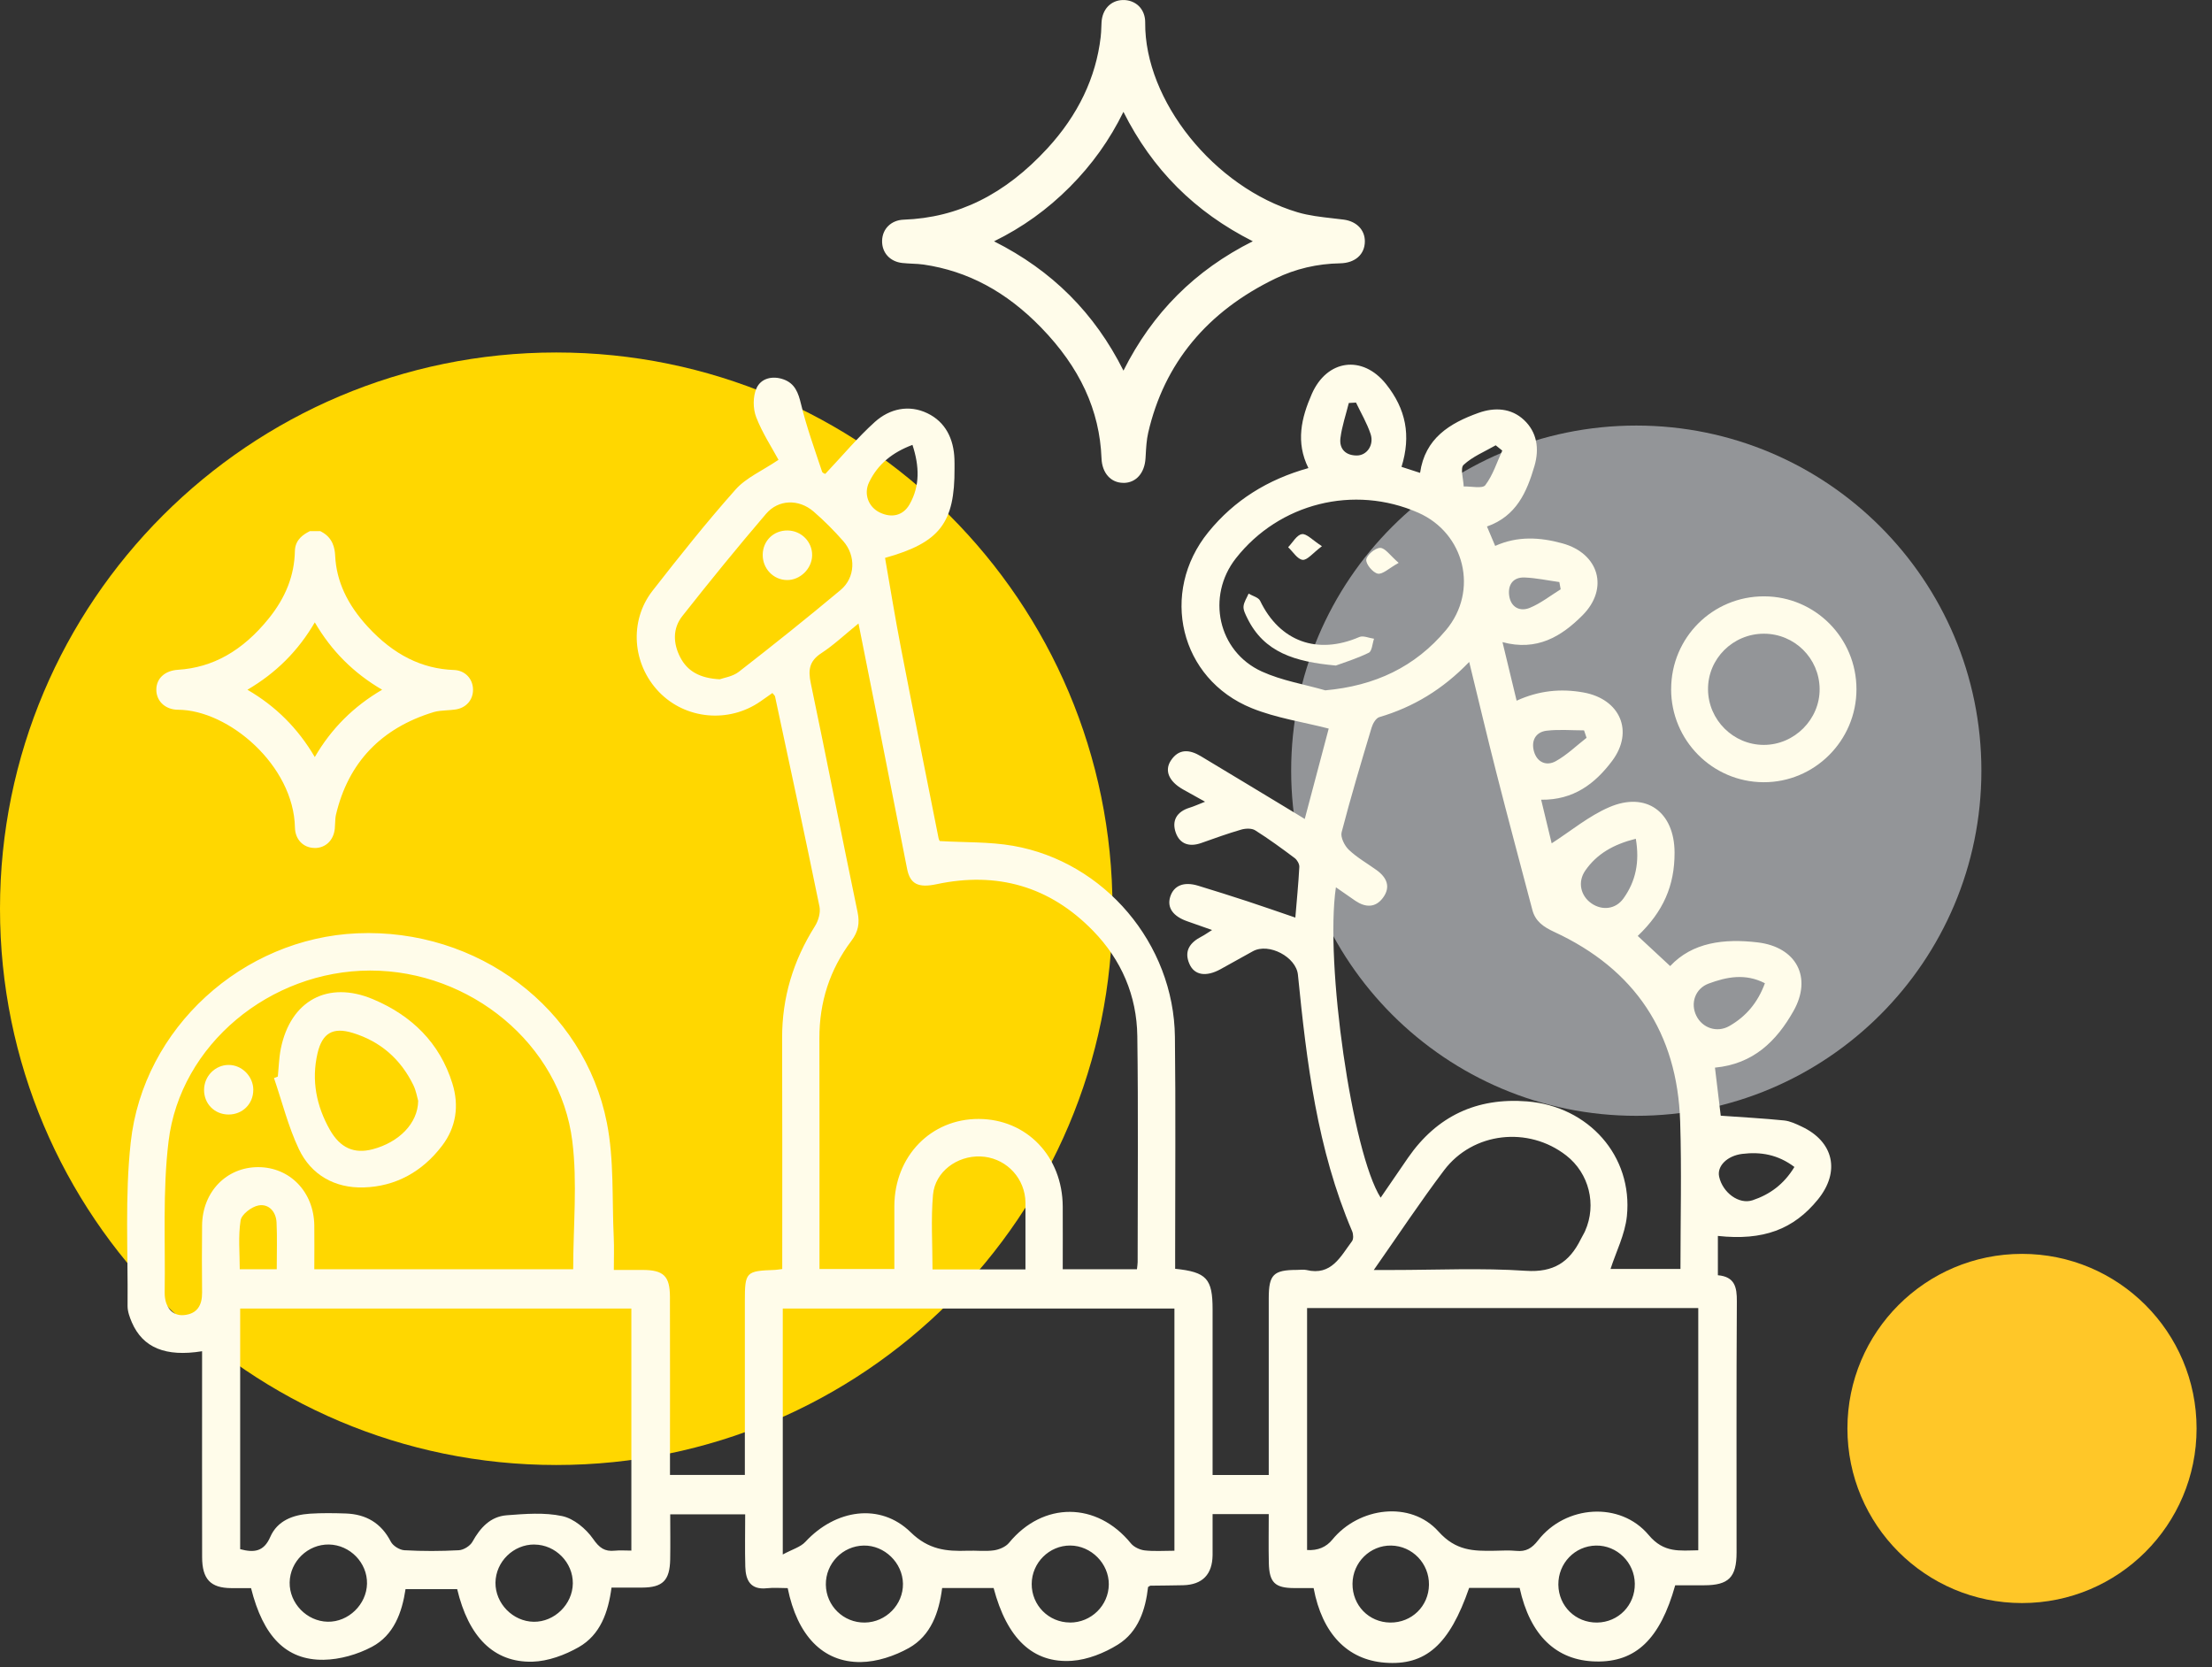 <svg width="134" height="101" viewBox="0 0 134 101" fill="none" xmlns="http://www.w3.org/2000/svg">
<rect x="0" y="0" width="134" height="101" fill="#333333" stroke="none"/>
<g clip-path="url(#clip0_1_1076)">
<path d="M122.49 97.109C128.331 97.109 133.066 92.374 133.066 86.533C133.066 80.691 128.331 75.956 122.49 75.956C116.649 75.956 111.914 80.691 111.914 86.533C111.914 92.374 116.649 97.109 122.49 97.109Z" fill="#FFC728"/>
<path d="M99.124 67.593C110.67 67.593 120.03 58.233 120.03 46.686C120.03 35.14 110.67 25.779 99.124 25.779C87.577 25.779 78.217 35.14 78.217 46.686C78.217 58.233 87.577 67.593 99.124 67.593Z" fill="#939598"/>
<path d="M33.697 88.746C52.307 88.746 67.394 73.66 67.394 55.049C67.394 36.439 52.307 21.352 33.697 21.352C15.087 21.352 0 36.439 0 55.049C0 73.66 15.087 88.746 33.697 88.746Z" fill="#FFD700"/>
<path d="M19.308 32.544C19.761 32.787 19.908 33.173 19.933 33.68C20.019 35.463 20.831 36.939 22.009 38.218C23.482 39.819 25.248 40.874 27.494 40.953C27.959 40.97 28.276 41.317 28.283 41.76C28.293 42.207 28.005 42.544 27.533 42.611C27.076 42.677 26.596 42.65 26.163 42.783C22.892 43.779 20.784 45.904 19.992 49.267C19.925 49.552 19.94 49.859 19.911 50.154C19.859 50.683 19.527 51.005 19.05 50.996C18.575 50.988 18.243 50.649 18.231 50.12C18.157 46.325 14.19 42.638 10.788 42.623C10.203 42.623 9.831 42.257 9.834 41.772C9.836 41.28 10.203 40.978 10.798 40.941C13.228 40.786 15.06 39.546 16.546 37.716C17.567 36.459 18.196 35.03 18.228 33.382C18.236 32.944 18.518 32.723 18.858 32.541H19.306L19.308 32.544ZM14.217 41.784C16.381 42.886 17.965 44.492 19.07 46.63C20.169 44.478 21.765 42.894 23.915 41.782C21.758 40.675 20.171 39.079 19.067 36.934C17.963 39.093 16.357 40.68 14.217 41.787V41.784Z" fill="#FFFCEA"/>
<path d="M19.07 51.367C19.07 51.367 19.055 51.367 19.047 51.367C18.366 51.355 17.881 50.848 17.867 50.13C17.793 46.369 13.85 43.007 10.79 42.995C10.397 42.995 10.045 42.857 9.804 42.613C9.585 42.392 9.467 42.094 9.47 41.772C9.474 41.096 9.989 40.623 10.78 40.574C12.893 40.441 14.686 39.431 16.263 37.487C17.311 36.196 17.835 34.851 17.864 33.377C17.879 32.657 18.445 32.349 18.688 32.219L18.769 32.175H19.404L19.485 32.219C20.174 32.59 20.282 33.22 20.304 33.663C20.378 35.195 21.025 36.604 22.282 37.969C23.839 39.659 25.548 40.518 27.509 40.587C28.158 40.611 28.64 41.101 28.655 41.755C28.669 42.394 28.239 42.886 27.587 42.98C27.408 43.004 27.228 43.019 27.053 43.029C26.773 43.049 26.507 43.066 26.271 43.137C23.088 44.106 21.096 46.197 20.353 49.353C20.317 49.505 20.309 49.677 20.302 49.859C20.297 49.97 20.292 50.083 20.282 50.194C20.213 50.9 19.726 51.37 19.07 51.37V51.367ZM18.959 32.912C18.698 33.065 18.605 33.193 18.602 33.392C18.57 35.013 17.977 36.548 16.836 37.952C15.122 40.065 13.154 41.164 10.827 41.312C10.419 41.339 10.21 41.494 10.207 41.779C10.207 41.905 10.249 42.016 10.328 42.097C10.431 42.2 10.596 42.259 10.793 42.259C14.514 42.274 18.528 46.313 18.605 50.118C18.612 50.44 18.777 50.627 19.06 50.632C19.062 50.632 19.067 50.632 19.07 50.632C19.441 50.632 19.527 50.314 19.547 50.123C19.556 50.024 19.561 49.926 19.564 49.827C19.574 49.618 19.584 49.404 19.635 49.185C20.444 45.757 22.604 43.484 26.057 42.434C26.372 42.338 26.694 42.316 27.004 42.294C27.172 42.281 27.331 42.271 27.484 42.249C27.764 42.21 27.924 42.035 27.917 41.77C27.912 41.511 27.737 41.332 27.482 41.322C25.314 41.243 23.435 40.311 21.738 38.466C20.358 36.968 19.648 35.407 19.566 33.695C19.547 33.289 19.448 33.065 19.21 32.91H18.959V32.912ZM19.072 47.437L18.742 46.8C17.658 44.702 16.123 43.169 14.049 42.114L13.407 41.787L14.047 41.457C16.142 40.375 17.677 38.838 18.737 36.764L19.065 36.122L19.394 36.762C20.467 38.85 22.001 40.382 24.082 41.45L24.719 41.777L24.082 42.107C21.984 43.191 20.452 44.724 19.397 46.795L19.07 47.434L19.072 47.437ZM14.986 41.782C16.708 42.781 18.051 44.123 19.07 45.86C20.068 44.141 21.411 42.798 23.15 41.782C21.423 40.776 20.08 39.433 19.07 37.701C18.068 39.423 16.726 40.766 14.989 41.782H14.986Z" fill="#FFFCEA"/>
<path d="M82.312 14.623C82.309 15.201 81.899 15.565 81.176 15.579C79.751 15.606 78.389 15.916 77.115 16.531C73.01 18.514 70.235 21.618 69.195 26.131C69.074 26.653 69.057 27.201 69.023 27.74C68.981 28.438 68.629 28.879 68.063 28.884C67.493 28.889 67.124 28.451 67.097 27.755C66.974 24.508 65.54 21.854 63.328 19.581C61.312 17.505 58.916 16.091 56.009 15.665C55.576 15.601 55.133 15.616 54.698 15.567C54.132 15.503 53.79 15.117 53.802 14.591C53.815 14.072 54.191 13.695 54.752 13.676C58.407 13.548 61.304 11.863 63.712 9.246C65.527 7.276 66.73 4.986 67.043 2.285C67.077 1.985 67.079 1.68 67.097 1.375C67.129 0.775 67.483 0.386 68.019 0.371C68.582 0.354 69.01 0.74 69.005 1.36C68.961 6.152 73.15 11.624 78.5 13.213C79.41 13.484 80.386 13.545 81.338 13.668C81.918 13.742 82.312 14.094 82.309 14.625L82.312 14.623ZM59.351 14.613C63.368 16.448 66.246 19.323 68.056 23.308C69.874 19.318 72.744 16.438 76.743 14.618C72.742 12.783 69.866 9.915 68.049 5.911C67.188 7.883 66.019 9.585 64.539 11.068C63.048 12.564 61.336 13.742 59.351 14.613Z" fill="#FFFCEA"/>
<path d="M68.051 29.25C67.293 29.25 66.762 28.655 66.728 27.767C66.617 24.852 65.419 22.26 63.065 19.837C60.957 17.668 58.63 16.421 55.957 16.027C55.736 15.995 55.509 15.983 55.271 15.973C55.071 15.963 54.865 15.953 54.658 15.931C53.91 15.848 53.419 15.304 53.436 14.581C53.453 13.858 53.992 13.334 54.742 13.307C58.033 13.191 60.879 11.782 63.444 8.995C65.306 6.973 66.393 4.7 66.678 2.241C66.703 2.039 66.71 1.837 66.718 1.621C66.72 1.532 66.725 1.444 66.73 1.355C66.772 0.568 67.286 0.025 68.009 0.002C68.383 -0.01 68.737 0.121 68.988 0.366C69.241 0.615 69.379 0.969 69.374 1.363C69.33 6.095 73.558 11.359 78.605 12.859C79.282 13.061 80.024 13.144 80.743 13.226C80.959 13.25 81.173 13.275 81.387 13.302C82.177 13.403 82.686 13.924 82.681 14.627C82.676 15.415 82.088 15.934 81.183 15.951C79.796 15.975 78.482 16.283 77.277 16.866C73.12 18.87 70.523 22.016 69.556 26.215C69.458 26.643 69.431 27.11 69.406 27.565L69.394 27.762C69.34 28.66 68.821 29.245 68.071 29.253H68.056L68.051 29.25ZM68.056 0.738C68.056 0.738 68.039 0.738 68.031 0.738C67.569 0.753 67.48 1.154 67.468 1.392C67.463 1.478 67.461 1.564 67.456 1.65C67.446 1.869 67.439 2.098 67.411 2.327C67.109 4.946 65.955 7.357 63.988 9.497C61.282 12.436 58.267 13.924 54.766 14.044C54.407 14.057 54.181 14.271 54.171 14.598C54.164 14.937 54.37 15.156 54.739 15.198C54.924 15.218 55.108 15.228 55.305 15.238C55.551 15.25 55.807 15.262 56.063 15.299C58.864 15.71 61.398 17.065 63.592 19.323C66.078 21.883 67.345 24.636 67.463 27.74C67.473 27.974 67.547 28.512 68.049 28.512H68.056C68.531 28.507 68.634 28.01 68.651 27.715L68.663 27.521C68.69 27.036 68.72 26.537 68.831 26.048C69.851 21.62 72.584 18.307 76.95 16.199C78.251 15.572 79.67 15.24 81.163 15.21C81.675 15.201 81.936 15.004 81.938 14.62C81.941 14.163 81.486 14.054 81.289 14.03C81.08 14.003 80.868 13.978 80.654 13.956C79.904 13.872 79.129 13.784 78.391 13.565C73.054 11.981 68.585 6.39 68.634 1.355C68.634 1.161 68.577 1.001 68.469 0.893C68.366 0.792 68.223 0.74 68.053 0.74L68.056 0.738ZM68.056 24.198L67.721 23.46C65.938 19.537 63.151 16.753 59.199 14.947L58.449 14.605L59.204 14.273C61.139 13.425 62.8 12.291 64.278 10.808C65.749 9.329 66.873 7.679 67.709 5.76L68.041 5.003L68.383 5.758C70.166 9.686 72.951 12.473 76.896 14.283L77.631 14.62L76.896 14.955C72.968 16.743 70.186 19.525 68.39 23.462L68.053 24.2L68.056 24.198ZM60.217 14.618C63.732 16.386 66.307 18.959 68.058 22.452C69.819 18.944 72.392 16.371 75.892 14.615C72.382 12.844 69.807 10.269 68.056 6.776C67.222 8.478 66.154 9.974 64.804 11.329C63.444 12.694 61.939 13.774 60.219 14.618H60.217Z" fill="#FFFCEA"/>
<path d="M101.236 41.748C101.236 38.621 103.755 36.112 106.881 36.125C109.968 36.137 112.462 38.651 112.462 41.752C112.462 44.869 109.916 47.407 106.815 47.385C103.726 47.363 101.234 44.844 101.234 41.748H101.236ZM106.854 38.388C104.975 38.388 103.448 39.913 103.47 41.775C103.489 43.617 105.007 45.122 106.844 45.124C108.704 45.127 110.251 43.572 110.231 41.725C110.209 39.873 108.709 38.39 106.854 38.388Z" fill="#FFFCEA"/>
<path d="M49.997 28.704C51.067 27.57 51.967 26.488 53 25.558C53.896 24.754 55.062 24.498 56.176 25.032C57.28 25.561 57.775 26.586 57.819 27.811C57.826 28 57.824 28.19 57.824 28.377C57.841 31.663 56.95 32.868 53.615 33.795C53.928 35.584 54.22 37.401 54.57 39.207C55.315 43.066 56.09 46.918 56.857 50.774C56.874 50.86 56.926 50.942 56.928 50.949C58.448 51.04 59.937 50.986 61.373 51.237C66.915 52.208 71.111 57.177 71.175 62.814C71.226 67.158 71.187 71.504 71.189 75.85C71.189 76.19 71.189 76.532 71.189 76.859C73.098 77.058 73.457 77.461 73.457 79.319C73.457 82.341 73.457 85.364 73.457 88.387V89.351H76.859C76.859 89.022 76.859 88.69 76.859 88.358C76.859 85.113 76.854 81.872 76.859 78.627C76.861 77.206 77.151 76.928 78.573 76.928C78.763 76.928 78.959 76.891 79.139 76.933C80.661 77.302 81.207 76.114 81.903 75.189C82.002 75.056 81.985 74.758 81.911 74.584C79.793 69.62 79.154 64.347 78.627 59.049C78.522 57.974 76.871 57.098 75.904 57.62C75.24 57.979 74.589 58.36 73.924 58.719C73.064 59.186 72.36 59.081 72.058 58.402C71.701 57.6 72.097 57.086 72.8 56.727C72.965 56.643 73.118 56.53 73.425 56.338C72.845 56.134 72.392 55.972 71.937 55.814C71.054 55.509 70.683 54.978 70.892 54.319C71.111 53.637 71.718 53.391 72.584 53.655C73.575 53.957 74.566 54.27 75.55 54.592C76.5 54.904 77.442 55.234 78.47 55.585C78.556 54.547 78.657 53.534 78.711 52.518C78.721 52.341 78.581 52.093 78.433 51.982C77.653 51.397 76.864 50.819 76.04 50.3C75.826 50.164 75.447 50.179 75.184 50.258C74.37 50.494 73.57 50.784 72.771 51.067C72.062 51.318 71.475 51.143 71.226 50.44C70.966 49.697 71.3 49.161 72.075 48.925C72.333 48.846 72.582 48.73 73.002 48.566C72.456 48.263 72.055 48.042 71.659 47.818C70.816 47.338 70.525 46.686 70.929 46.072C71.416 45.329 72.075 45.407 72.741 45.806C74.682 46.969 76.615 48.142 78.551 49.311C78.709 49.407 78.866 49.505 79.04 49.611C79.55 47.695 80.046 45.821 80.492 44.136C78.945 43.737 77.314 43.499 75.831 42.899C71.465 41.133 70.228 35.894 73.199 32.236C74.78 30.291 76.805 29.043 79.262 28.355C78.48 26.785 78.834 25.315 79.464 23.873C80.383 21.768 82.538 21.483 83.96 23.261C85.175 24.783 85.487 26.387 84.902 28.281C85.244 28.392 85.586 28.502 86.026 28.645C86.328 26.547 87.817 25.639 89.563 25.012C90.549 24.658 91.553 24.722 92.318 25.438C93.105 26.173 93.265 27.172 92.955 28.232C92.49 29.816 91.86 31.267 90.079 31.894C90.244 32.288 90.399 32.652 90.576 33.07C91.931 32.46 93.289 32.541 94.647 32.915C96.865 33.525 97.483 35.648 95.869 37.271C94.585 38.562 93.1 39.46 91.019 38.899C91.314 40.122 91.582 41.231 91.875 42.446C93.206 41.839 94.539 41.696 95.933 41.949C98.142 42.35 99.001 44.301 97.66 46.094C96.627 47.474 95.321 48.472 93.361 48.445C93.594 49.414 93.818 50.337 93.998 51.087C95.163 50.339 96.243 49.434 97.48 48.9C99.726 47.928 101.436 49.188 101.443 51.643C101.45 53.657 100.754 55.226 99.212 56.697C99.849 57.288 100.489 57.883 101.177 58.522C102.525 57.078 104.451 56.847 106.48 57.088C108.822 57.369 109.798 59.206 108.647 61.245C107.622 63.063 106.217 64.457 103.89 64.674C104.013 65.692 104.134 66.705 104.24 67.586C105.553 67.679 106.817 67.748 108.077 67.874C108.441 67.911 108.802 68.083 109.139 68.243C111.092 69.16 111.493 70.978 110.128 72.66C108.655 74.475 106.81 75.167 104.067 74.869V77.25C105.093 77.341 105.223 77.975 105.216 78.839C105.184 83.908 105.201 88.978 105.199 94.047C105.199 95.547 104.722 96.029 103.241 96.032C102.648 96.032 102.053 96.032 101.482 96.032C100.565 99.301 99.089 100.703 96.671 100.648C94.28 100.597 92.684 99.069 92.057 96.189H89C87.807 99.64 86.363 100.914 83.888 100.72C81.628 100.543 80.096 98.969 79.577 96.201C79.198 96.201 78.797 96.201 78.396 96.201C77.238 96.197 76.891 95.867 76.864 94.686C76.842 93.717 76.859 92.746 76.859 91.722H73.457C73.457 92.524 73.462 93.358 73.457 94.194C73.447 95.373 72.842 95.997 71.676 96.029C71.015 96.046 70.356 96.046 69.694 96.056C69.667 96.056 69.64 96.086 69.549 96.135C69.394 97.503 68.963 98.855 67.716 99.628C66.895 100.137 65.889 100.54 64.937 100.607C62.559 100.771 60.997 99.242 60.192 96.199H57.074C56.886 97.672 56.402 99.077 55.057 99.832C54.191 100.316 53.126 100.671 52.144 100.683C49.84 100.707 48.297 99.067 47.717 96.204C47.314 96.204 46.881 96.165 46.458 96.211C45.459 96.32 45.171 95.724 45.149 94.908C45.12 93.872 45.142 92.837 45.142 91.735H40.601C40.601 92.659 40.616 93.565 40.599 94.467C40.574 95.744 40.144 96.167 38.892 96.172C38.297 96.174 37.704 96.172 37.045 96.172C36.848 97.662 36.371 99.03 35.062 99.778C34.223 100.257 33.2 100.636 32.251 100.661C29.907 100.717 28.384 99.158 27.695 96.265H24.567C24.355 97.68 23.863 99.052 22.535 99.758C21.66 100.223 20.592 100.53 19.606 100.545C17.326 100.577 15.938 99.124 15.208 96.204C14.824 96.204 14.418 96.204 14.015 96.204C12.758 96.197 12.246 95.668 12.244 94.322C12.237 90.544 12.242 86.766 12.242 82.986C12.242 82.612 12.242 82.238 12.242 81.854C10.033 82.211 8.655 81.643 7.989 80.108C7.854 79.796 7.726 79.444 7.728 79.112C7.758 75.809 7.561 72.478 7.918 69.209C8.673 62.261 14.711 56.832 21.647 56.537C28.913 56.227 35.384 61.041 36.764 68.016C37.209 70.272 37.069 72.645 37.18 74.967C37.209 75.587 37.185 76.212 37.185 76.93C37.824 76.93 38.383 76.93 38.941 76.93C40.195 76.935 40.579 77.299 40.584 78.549C40.594 81.793 40.587 85.035 40.587 88.279C40.587 88.618 40.587 88.958 40.587 89.349H45.122C45.122 89.037 45.122 88.707 45.122 88.377C45.122 85.197 45.122 82.017 45.122 78.836C45.122 77.048 45.181 76.989 46.94 76.928C47.06 76.923 47.178 76.901 47.387 76.874C47.387 76.544 47.387 76.237 47.387 75.931C47.387 71.585 47.395 67.242 47.38 62.895C47.37 60.431 48.054 58.19 49.365 56.109C49.574 55.78 49.719 55.285 49.643 54.919C48.775 50.669 47.857 46.428 46.95 42.185C46.937 42.134 46.878 42.089 46.792 41.981C46.551 42.151 46.305 42.323 46.062 42.493C44.146 43.823 41.529 43.58 39.927 41.922C38.304 40.242 38.097 37.625 39.531 35.785C41.157 33.702 42.805 31.628 44.561 29.653C45.198 28.938 46.172 28.522 47.161 27.855C46.758 27.108 46.177 26.227 45.806 25.263C45.609 24.751 45.607 24.023 45.823 23.529C46.089 22.919 46.785 22.742 47.459 22.98C48.16 23.229 48.361 23.792 48.529 24.493C48.861 25.875 49.353 27.218 49.8 28.571C49.835 28.679 50.051 28.726 50.002 28.697L49.997 28.704ZM68.875 76.886C68.894 76.699 68.917 76.578 68.917 76.458C68.917 71.893 68.959 67.328 68.897 62.763C68.865 60.31 67.933 58.148 66.218 56.387C63.594 53.689 60.404 52.781 56.729 53.564C55.627 53.797 55.133 53.554 54.951 52.634C54.375 49.736 53.809 46.834 53.236 43.937C52.838 41.922 52.435 39.91 52.007 37.768C51.173 38.444 50.509 39.076 49.754 39.568C49.018 40.048 48.949 40.594 49.117 41.391C50.083 46.005 50.988 50.634 51.95 55.251C52.093 55.932 51.989 56.444 51.574 56.995C50.265 58.734 49.633 60.706 49.638 62.891C49.648 67.234 49.643 71.58 49.643 75.924C49.643 76.229 49.643 76.537 49.643 76.874H54.178C54.178 75.563 54.174 74.308 54.178 73.056C54.193 70.038 56.397 67.77 59.294 67.783C62.197 67.795 64.364 70.053 64.379 73.091C64.386 74.343 64.379 75.592 64.379 76.888H68.868L68.875 76.886ZM80.927 53.753C80.251 58.357 81.918 69.856 83.638 72.552C84.201 71.733 84.747 70.929 85.3 70.129C87.049 67.608 89.46 66.477 92.514 66.72C96.238 67.018 98.924 70.033 98.555 73.669C98.442 74.775 97.896 75.838 97.564 76.869H101.8C101.8 73.853 101.876 70.897 101.782 67.945C101.613 62.566 99.037 58.712 94.15 56.451C93.503 56.151 93.009 55.814 92.827 55.116C92.099 52.353 91.358 49.596 90.653 46.829C90.097 44.65 89.58 42.461 89.002 40.099C87.394 41.767 85.615 42.835 83.556 43.442C83.35 43.504 83.158 43.838 83.087 44.084C82.457 46.187 81.825 48.29 81.274 50.415C81.195 50.72 81.451 51.232 81.712 51.48C82.209 51.953 82.823 52.299 83.384 52.703C84.009 53.15 84.27 53.726 83.773 54.392C83.315 55.005 82.708 54.975 82.105 54.567C81.744 54.321 81.389 54.07 80.932 53.753H80.927ZM71.145 79.267H47.419V94.167C47.988 93.857 48.492 93.722 48.792 93.397C50.614 91.43 53.322 91.014 55.165 92.817C56.247 93.875 57.322 93.985 58.606 93.939C59.14 93.919 59.683 93.99 60.207 93.916C60.532 93.87 60.923 93.705 61.124 93.461C63.186 90.948 66.445 90.96 68.508 93.493C68.69 93.717 69.047 93.884 69.34 93.919C69.923 93.985 70.515 93.939 71.145 93.939V79.269V79.267ZM79.181 79.24V93.897C79.827 93.936 80.338 93.725 80.713 93.265C82.322 91.297 85.453 90.889 87.14 92.773C88.198 93.953 89.263 93.961 90.529 93.941C90.97 93.934 91.415 93.904 91.85 93.948C92.441 94.007 92.8 93.793 93.176 93.309C94.831 91.176 98.152 90.93 99.874 92.987C100.796 94.089 101.75 93.929 102.879 93.912V79.24H79.181ZM38.247 93.936V79.269H14.549V93.845C15.38 94.064 15.98 94.01 16.374 93.1C16.804 92.114 17.754 91.764 18.774 91.695C19.495 91.649 20.221 91.659 20.944 91.683C22.171 91.727 23.091 92.256 23.674 93.388C23.804 93.643 24.205 93.892 24.496 93.909C25.593 93.971 26.699 93.968 27.796 93.909C28.087 93.894 28.48 93.648 28.62 93.395C29.093 92.544 29.707 91.868 30.694 91.791C31.813 91.705 32.981 91.609 34.059 91.841C34.762 91.99 35.5 92.608 35.928 93.22C36.309 93.769 36.629 94 37.246 93.936C37.554 93.904 37.869 93.931 38.245 93.931L38.247 93.936ZM34.723 76.888C34.723 74.252 34.986 71.649 34.669 69.121C33.936 63.252 28.488 58.79 22.427 58.793C16.369 58.798 10.918 63.269 10.21 69.145C9.846 72.156 10.023 75.233 9.976 78.281C9.962 79.176 10.439 79.732 11.145 79.665C11.951 79.589 12.249 79.065 12.242 78.293C12.229 76.94 12.227 75.587 12.242 74.234C12.261 72.205 13.715 70.702 15.638 70.702C17.559 70.702 19.013 72.203 19.04 74.232C19.052 75.103 19.04 75.976 19.04 76.888H34.723ZM80.285 41.819C83.286 41.548 85.716 40.414 87.603 38.161C89.58 35.795 88.741 32.302 85.915 31.058C82.022 29.346 77.496 30.477 74.869 33.82C73.064 36.12 73.774 39.467 76.443 40.68C77.648 41.228 79.001 41.45 80.285 41.819ZM83.222 76.933H84.336C87.037 76.933 89.747 76.8 92.436 76.982C94.116 77.095 95.077 76.453 95.759 75.073C95.842 74.903 95.946 74.746 96.022 74.574C96.738 72.968 96.265 71.074 94.881 69.996C92.586 68.208 89.233 68.572 87.48 70.892C86.043 72.793 84.727 74.785 83.222 76.933ZM43.597 41.15C43.843 41.059 44.382 40.987 44.756 40.697C46.837 39.079 48.9 37.433 50.922 35.741C51.822 34.986 51.861 33.665 51.084 32.78C50.526 32.145 49.923 31.538 49.284 30.986C48.393 30.219 47.159 30.244 46.404 31.129C44.669 33.156 42.985 35.227 41.332 37.323C40.742 38.073 40.773 38.98 41.209 39.819C41.649 40.668 42.397 41.083 43.6 41.15H43.597ZM62.121 76.896C62.121 75.59 62.121 74.37 62.121 73.15C62.121 72.96 62.126 72.771 62.106 72.584C61.953 71.175 60.805 70.107 59.393 70.055C57.981 70.004 56.645 70.975 56.52 72.377C56.39 73.861 56.49 75.366 56.49 76.898H62.121V76.896ZM32.381 93.562C31.105 93.55 30.03 94.603 30.015 95.874C30.003 97.136 31.07 98.226 32.334 98.243C33.591 98.258 34.686 97.183 34.701 95.921C34.715 94.654 33.653 93.575 32.379 93.565L32.381 93.562ZM19.925 93.562C18.651 93.543 17.569 94.585 17.547 95.859C17.525 97.121 18.585 98.216 19.852 98.24C21.106 98.265 22.208 97.195 22.233 95.933C22.257 94.667 21.2 93.584 19.925 93.562ZM52.388 98.29C53.669 98.275 54.722 97.2 54.7 95.933C54.678 94.669 53.581 93.604 52.324 93.626C51.042 93.648 50.012 94.711 50.029 95.997C50.046 97.281 51.099 98.307 52.388 98.29ZM64.814 98.29C66.1 98.295 67.16 97.257 67.17 95.978C67.178 94.718 66.103 93.634 64.839 93.624C63.562 93.616 62.504 94.669 62.499 95.951C62.492 97.239 63.525 98.282 64.814 98.287V98.29ZM99.035 95.933C99.018 94.649 97.955 93.604 96.683 93.626C95.4 93.648 94.389 94.699 94.403 95.997C94.418 97.298 95.449 98.304 96.748 98.29C98.044 98.275 99.052 97.237 99.035 95.933ZM84.216 98.29C85.519 98.304 86.55 97.298 86.565 95.997C86.579 94.708 85.556 93.648 84.277 93.626C83.001 93.604 81.945 94.644 81.933 95.936C81.921 97.244 82.919 98.275 84.216 98.29ZM99.096 50.809C97.751 51.146 96.738 51.719 96.032 52.74C95.555 53.431 95.751 54.274 96.415 54.729C97.057 55.17 97.871 55.086 98.344 54.429C99.084 53.399 99.338 52.233 99.096 50.811V50.809ZM106.913 59.56C105.723 58.948 104.596 59.179 103.507 59.582C102.688 59.887 102.39 60.778 102.761 61.53C103.125 62.273 104.008 62.583 104.759 62.155C105.765 61.582 106.483 60.743 106.916 59.56H106.913ZM108.704 70.692C107.698 69.935 106.657 69.763 105.538 69.9C104.626 70.014 104.001 70.641 104.144 71.283C104.358 72.249 105.346 72.985 106.173 72.707C107.198 72.363 108.057 71.757 108.704 70.69V70.692ZM55.276 26.95C54.053 27.408 53.177 28.119 52.649 29.213C52.309 29.914 52.602 30.711 53.295 31.046C54.028 31.4 54.715 31.228 55.101 30.551C55.735 29.437 55.699 28.242 55.276 26.95ZM16.765 76.888C16.765 75.868 16.797 74.957 16.753 74.05C16.721 73.401 16.285 72.911 15.663 73.022C15.242 73.098 14.632 73.563 14.576 73.927C14.423 74.894 14.524 75.9 14.524 76.888H16.765ZM96.113 44.697L95.96 44.244C95.205 44.244 94.44 44.175 93.695 44.264C93.019 44.345 92.746 44.879 92.925 45.516C93.112 46.182 93.683 46.426 94.251 46.108C94.925 45.732 95.496 45.174 96.113 44.694V44.697ZM82.145 24.387C81.999 24.395 81.854 24.404 81.709 24.412C81.535 25.118 81.294 25.814 81.203 26.53C81.117 27.201 81.525 27.6 82.206 27.592C82.814 27.585 83.246 26.95 83.03 26.294C82.811 25.634 82.447 25.022 82.145 24.387ZM94.544 35.699C94.517 35.552 94.49 35.407 94.463 35.259C93.764 35.163 93.07 35.013 92.369 34.983C91.656 34.952 91.334 35.429 91.425 36.085C91.523 36.784 92.069 37.069 92.674 36.821C93.338 36.548 93.924 36.081 94.546 35.697L94.544 35.699ZM91.007 27.297C90.874 27.189 90.741 27.083 90.608 26.975C89.947 27.356 89.209 27.654 88.663 28.16C88.446 28.36 88.653 29.019 88.668 29.469C89.12 29.454 89.806 29.616 89.978 29.39C90.439 28.783 90.677 28.008 91.004 27.299L91.007 27.297Z" fill="#FFFCEA"/>
<path d="M16.831 65.215C16.888 64.652 16.9 64.081 17.011 63.528C17.596 60.62 19.854 59.378 22.594 60.529C24.931 61.511 26.643 63.169 27.408 65.645C27.819 66.978 27.639 68.28 26.778 69.409C25.59 70.97 23.979 71.876 22.024 71.932C20.292 71.981 18.851 71.182 18.105 69.608C17.459 68.243 17.09 66.745 16.598 65.306C16.674 65.276 16.753 65.244 16.829 65.215H16.831ZM25.332 66.686C25.275 66.499 25.214 66.088 25.039 65.729C24.269 64.157 23.049 63.085 21.367 62.571C20.172 62.204 19.52 62.576 19.234 63.81C18.856 65.448 19.166 66.996 19.982 68.439C20.612 69.549 21.463 69.91 22.57 69.62C24.154 69.204 25.317 68.061 25.332 66.686Z" fill="#FFFCEA"/>
<path d="M15.343 66.027C15.343 66.868 14.694 67.515 13.85 67.515C13.004 67.515 12.36 66.87 12.362 66.027C12.362 65.195 13.034 64.511 13.85 64.511C14.659 64.511 15.343 65.203 15.346 66.024L15.343 66.027Z" fill="#FFFCEA"/>
<path d="M80.924 40.316C78.44 40.092 76.573 39.519 75.56 37.446C75.452 37.222 75.314 36.968 75.331 36.74C75.351 36.474 75.528 36.221 75.639 35.96C75.877 36.103 76.234 36.186 76.335 36.393C77.523 38.86 79.798 39.689 82.346 38.589C82.585 38.486 82.936 38.653 83.237 38.693C83.136 38.985 83.116 39.445 82.919 39.541C82.177 39.905 81.377 40.149 80.924 40.316Z" fill="#FFFCEA"/>
<path d="M84.73 34.096C84.137 34.425 83.758 34.806 83.465 34.75C83.168 34.691 82.737 34.174 82.767 33.904C82.799 33.618 83.31 33.188 83.611 33.19C83.911 33.19 84.208 33.648 84.73 34.098V34.096Z" fill="#FFFCEA"/>
<path d="M80.081 33.087C79.525 33.505 79.193 33.943 78.912 33.913C78.598 33.882 78.325 33.422 78.034 33.149C78.31 32.866 78.556 32.403 78.866 32.357C79.149 32.312 79.503 32.716 80.081 33.087Z" fill="#FFFCEA"/>
<path d="M47.717 32.135C48.551 32.148 49.215 32.826 49.198 33.648C49.183 34.455 48.465 35.153 47.665 35.138C46.844 35.124 46.194 34.44 46.204 33.601C46.214 32.755 46.866 32.123 47.714 32.135H47.717Z" fill="#FFFCEA"/>
</g>
<defs>
<clipPath id="clip0_1_1076">
<rect width="133.066" height="100.742" fill="white"/>
</clipPath>
</defs>
</svg>
